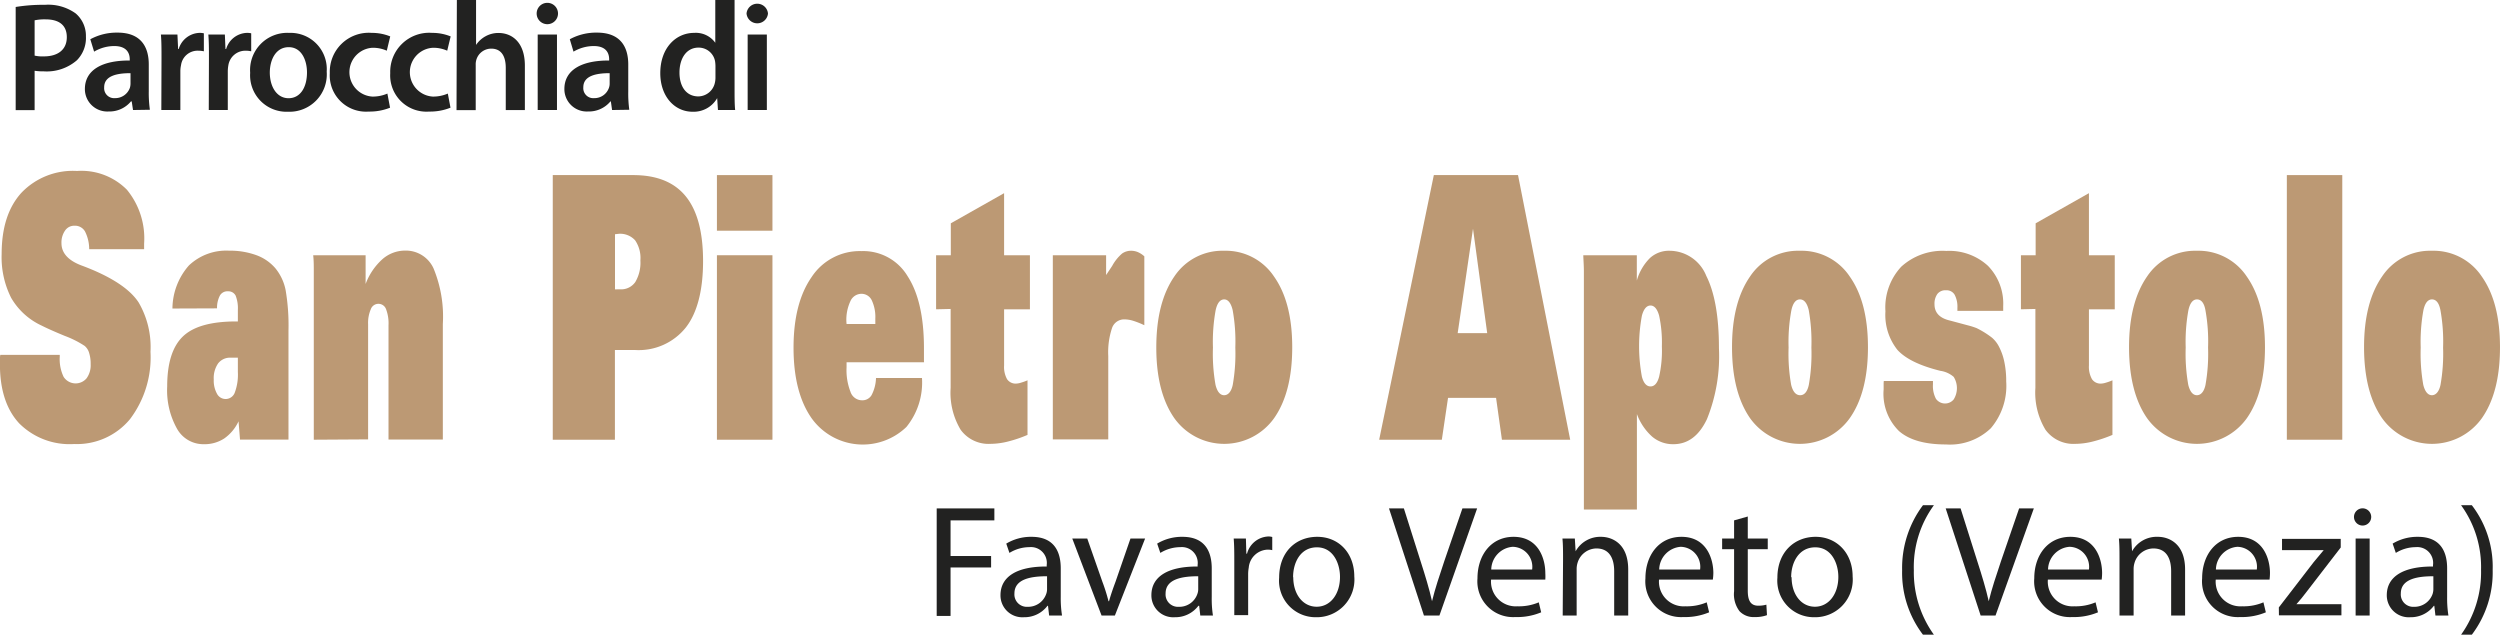 <svg id="Livello_1" data-name="Livello 1" xmlns="http://www.w3.org/2000/svg" width="102.45mm" height="26.01mm" viewBox="0 0 290.41 73.73"><defs><style>.cls-1{fill:#bc9974;}.cls-2{fill:#222221;}</style></defs><path class="cls-1" d="M146.82,369.77h6.91V370a4.73,4.73,0,0,0,.45,2.33,1.66,1.66,0,0,0,2.67.16,2.57,2.57,0,0,0,.47-1.63,4.21,4.21,0,0,0-.18-1.32,1.65,1.65,0,0,0-.52-.81,11.37,11.37,0,0,0-2.28-1.15c-1.14-.47-2.05-.87-2.72-1.21a7.94,7.94,0,0,1-3.54-3.23,10.47,10.47,0,0,1-1.1-5.08c0-3.06.76-5.43,2.3-7.12a8.26,8.26,0,0,1,6.46-2.53,7.43,7.43,0,0,1,5.79,2.18,8.9,8.9,0,0,1,2,6.26v.65h-6.38a4.57,4.57,0,0,0-.49-2.07,1.34,1.34,0,0,0-1.21-.66,1.28,1.28,0,0,0-1.1.56,2.41,2.41,0,0,0-.42,1.48c0,1.12.78,2,2.33,2.58.57.21,1,.39,1.36.54,2.6,1.12,4.36,2.36,5.27,3.75a10.26,10.26,0,0,1,1.38,5.74,11.89,11.89,0,0,1-2.38,7.82,8,8,0,0,1-6.49,2.89,8.27,8.27,0,0,1-6.39-2.41c-1.48-1.6-2.23-3.89-2.23-6.86,0-.3,0-.52,0-.68S146.81,369.9,146.82,369.77Z" transform="translate(-146.79 -328.55)"/><path class="cls-1" d="M166.82,364.39a7.66,7.66,0,0,1,1.91-5,6.3,6.3,0,0,1,4.68-1.72,8.91,8.91,0,0,1,3.18.53,5.27,5.27,0,0,1,2.21,1.54,5.78,5.78,0,0,1,1.17,2.52,24.37,24.37,0,0,1,.33,4.69v12.67h-5.63l-.17-2.13a5,5,0,0,1-1.67,2,4.18,4.18,0,0,1-2.38.66,3.5,3.5,0,0,1-3.1-1.8,9.13,9.13,0,0,1-1.14-4.91c0-2.71.61-4.64,1.83-5.81s3.29-1.74,6.2-1.74h.18v-1.33a4,4,0,0,0-.26-1.67.94.94,0,0,0-.88-.5,1,1,0,0,0-.94.48,3.07,3.07,0,0,0-.34,1.5Zm7.6,5.71h-.82a1.75,1.75,0,0,0-1.47.66,3,3,0,0,0-.51,1.87,3.15,3.15,0,0,0,.37,1.65,1.13,1.13,0,0,0,2.08-.15,5.91,5.91,0,0,0,.35-2.36Z" transform="translate(-146.79 -328.55)"/><path class="cls-1" d="M183.24,379.63V361.14c0-.07,0-.43,0-1.08s0-1.27-.07-1.86h6.09v3.34a7.3,7.3,0,0,1,1.95-2.88,4,4,0,0,1,2.62-1,3.53,3.53,0,0,1,3.33,2.09,14.69,14.69,0,0,1,1.07,6.46v13.4h-6.31V366.35a4.64,4.64,0,0,0-.28-1.87.94.94,0,0,0-1.78,0,4,4,0,0,0-.31,1.75v13.36Z" transform="translate(-146.79 -328.55)"/><path class="cls-1" d="M211,379.63V348.89h9.34c2.74,0,4.78.82,6.12,2.48s2,4.16,2,7.52-.67,6-2,7.7a7,7,0,0,1-5.88,2.62h-2.36v10.42Zm7.23-23.87v6.4a.88.88,0,0,0,.24,0l.35,0a2,2,0,0,0,1.77-.85,4.41,4.41,0,0,0,.59-2.51,3.63,3.63,0,0,0-.61-2.33,2.34,2.34,0,0,0-1.91-.76Z" transform="translate(-146.79 -328.55)"/><path class="cls-1" d="M230.07,355.35v-6.46h6.45v6.46Zm0,24.28V358.2h6.45v21.43Z" transform="translate(-146.79 -328.55)"/><path class="cls-1" d="M254.13,370.63h-9v.6a6.89,6.89,0,0,0,.45,2.82,1.42,1.42,0,0,0,1.32,1,1.24,1.24,0,0,0,1.13-.59,4.58,4.58,0,0,0,.52-2h5.34a8.17,8.17,0,0,1-1.81,5.69,7.31,7.31,0,0,1-11-1c-1.41-2-2.11-4.75-2.11-8.21s.7-6.2,2.11-8.22a6.68,6.68,0,0,1,5.77-3,6,6,0,0,1,5.38,2.93c1.26,1.95,1.89,4.74,1.89,8.35,0,.3,0,.81,0,1.52A.49.49,0,0,1,254.13,370.63Zm-9-4.44h3.34c0-.07,0-.18,0-.32s0-.23,0-.29a4.56,4.56,0,0,0-.41-2.14,1.32,1.32,0,0,0-1.22-.76,1.41,1.41,0,0,0-1.27.87,5.1,5.1,0,0,0-.46,2.39Z" transform="translate(-146.79 -328.55)"/><path class="cls-1" d="M255.53,364.48V358.2h1.71v-3.71l6.19-3.5v7.21h3v6.28h-3V371a2.94,2.94,0,0,0,.34,1.59,1.19,1.19,0,0,0,1.05.52,2.07,2.07,0,0,0,.58-.11q.35-.1.75-.27v6.34a15,15,0,0,1-2.31.78,8.56,8.56,0,0,1-2,.26,4,4,0,0,1-3.46-1.64,8.34,8.34,0,0,1-1.16-4.86v-9.17Z" transform="translate(-146.79 -328.55)"/><path class="cls-1" d="M275.28,360.5l.71-1.07a5.08,5.08,0,0,1,1.15-1.43,1.79,1.79,0,0,1,1.05-.32,2,2,0,0,1,.81.17,2.66,2.66,0,0,1,.72.48v8a10,10,0,0,0-1.28-.51,3.57,3.57,0,0,0-1.05-.17,1.49,1.49,0,0,0-1.42,1,8.86,8.86,0,0,0-.44,3.25v9.69h-6.44V358.2h6.19Z" transform="translate(-146.79 -328.55)"/><path class="cls-1" d="M289,357.68a6.73,6.73,0,0,1,5.79,3c1.41,2,2.11,4.73,2.11,8.21s-.7,6.23-2.1,8.23a7.12,7.12,0,0,1-11.6,0q-2.09-3-2.09-8.21t2.1-8.25A6.7,6.7,0,0,1,289,357.68Zm0,5.65c-.48,0-.82.43-1,1.28a20.49,20.49,0,0,0-.31,4.31,20.81,20.81,0,0,0,.3,4.34c.2.8.54,1.2,1,1.2s.83-.4,1-1.2a20.81,20.81,0,0,0,.3-4.34,20.42,20.42,0,0,0-.31-4.35C289.78,363.74,289.44,363.33,289,363.33Z" transform="translate(-146.79 -328.55)"/><path class="cls-1" d="M307,379.63l6.35-30.74h9.78l6.06,30.74h-7.93l-.68-4.86H315l-.72,4.86Zm12.55-12.38-1.65-12.13-1.78,12.13Z" transform="translate(-146.79 -328.55)"/><path class="cls-1" d="M330.78,387.74v-26.6c0-.07,0-.43,0-1.08s-.05-1.27-.07-1.86h6.22v2.94a6,6,0,0,1,1.52-2.61,3.27,3.27,0,0,1,2.3-.85A4.62,4.62,0,0,1,345,360.6q1.47,2.92,1.47,8.4a19.53,19.53,0,0,1-1.39,8.23q-1.38,2.92-3.9,2.92a3.74,3.74,0,0,1-2.46-.87,6.57,6.57,0,0,1-1.78-2.63v11.09Zm7.74-14.3c.46,0,.8-.38,1-1.13a13.69,13.69,0,0,0,.32-3.52,14.78,14.78,0,0,0-.32-3.58c-.22-.78-.56-1.17-1-1.17s-.79.39-1,1.18a19.5,19.5,0,0,0,0,7.09C337.72,373.06,338.06,373.44,338.52,373.44Z" transform="translate(-146.79 -328.55)"/><path class="cls-1" d="M355.88,357.68a6.73,6.73,0,0,1,5.79,3c1.41,2,2.11,4.73,2.11,8.21s-.7,6.23-2.11,8.23a7.11,7.11,0,0,1-11.59,0q-2.08-3-2.09-8.21t2.1-8.25A6.7,6.7,0,0,1,355.88,357.68Zm0,5.65c-.48,0-.82.43-1,1.28a20.32,20.32,0,0,0-.32,4.31,20.81,20.81,0,0,0,.3,4.34q.3,1.2,1.05,1.2c.48,0,.83-.4,1-1.2a20.81,20.81,0,0,0,.3-4.34,21.12,21.12,0,0,0-.31-4.35C356.7,363.74,356.36,363.33,355.88,363.33Z" transform="translate(-146.79 -328.55)"/><path class="cls-1" d="M365.62,372.81l5.71,0v.4a3.17,3.17,0,0,0,.35,1.67,1.3,1.3,0,0,0,2.06.07,2.48,2.48,0,0,0,0-2.62,3,3,0,0,0-1.54-.7q-3.6-.89-5-2.44a6.53,6.53,0,0,1-1.39-4.48,6.94,6.94,0,0,1,1.84-5.18,7.1,7.1,0,0,1,5.24-1.83,6.63,6.63,0,0,1,4.83,1.73,6.27,6.27,0,0,1,1.77,4.69c0,.06,0,.15,0,.27s0,.22,0,.27h-5.32v-.33a3,3,0,0,0-.32-1.54,1.08,1.08,0,0,0-1-.52,1.18,1.18,0,0,0-1,.42,1.94,1.94,0,0,0-.34,1.2q0,1.42,1.65,1.86l.31.08,1.94.52a8.29,8.29,0,0,1,1,.32,10.4,10.4,0,0,1,1.78,1.11,3.42,3.42,0,0,1,.79,1,6.8,6.8,0,0,1,.64,1.8,10.76,10.76,0,0,1,.22,2.28,7.59,7.59,0,0,1-1.79,5.44,6.86,6.86,0,0,1-5.21,1.88q-3.68,0-5.46-1.56a6.07,6.07,0,0,1-1.78-4.82c0-.25,0-.45,0-.59A3.57,3.57,0,0,1,365.62,372.81Z" transform="translate(-146.79 -328.55)"/><path class="cls-1" d="M381.55,364.48V358.2h1.71v-3.71l6.19-3.5v7.21h3v6.28h-3V371a2.93,2.93,0,0,0,.35,1.59,1.19,1.19,0,0,0,1.05.52,2.14,2.14,0,0,0,.58-.11q.35-.1.75-.27v6.34a15.43,15.43,0,0,1-2.32.78,8.48,8.48,0,0,1-2,.26,4,4,0,0,1-3.46-1.64,8.34,8.34,0,0,1-1.17-4.86v-9.17Z" transform="translate(-146.79 -328.55)"/><path class="cls-1" d="M402,357.68a6.73,6.73,0,0,1,5.79,3c1.41,2,2.11,4.73,2.11,8.21s-.7,6.23-2.1,8.23a7.12,7.12,0,0,1-11.6,0q-2.08-3-2.09-8.21t2.1-8.25A6.7,6.7,0,0,1,402,357.68Zm0,5.65c-.48,0-.82.43-1,1.28a20.49,20.49,0,0,0-.31,4.31,20.81,20.81,0,0,0,.3,4.34c.2.8.54,1.2,1,1.2s.83-.4,1-1.2a20.81,20.81,0,0,0,.3-4.34,20.42,20.42,0,0,0-.31-4.35C402.83,363.74,402.49,363.33,402,363.33Z" transform="translate(-146.79 -328.55)"/><path class="cls-1" d="M412.44,379.63V348.89h6.44v30.74Z" transform="translate(-146.79 -328.55)"/><path class="cls-1" d="M429.3,357.68a6.73,6.73,0,0,1,5.79,3c1.41,2,2.11,4.73,2.11,8.21s-.7,6.23-2.1,8.23a7.12,7.12,0,0,1-11.6,0q-2.08-3-2.09-8.21t2.1-8.25A6.7,6.7,0,0,1,429.3,357.68Zm0,5.65c-.48,0-.82.43-1,1.28a20.49,20.49,0,0,0-.31,4.31,20.81,20.81,0,0,0,.3,4.34c.2.8.55,1.2,1,1.2s.83-.4,1-1.2a20.81,20.81,0,0,0,.3-4.34,20.42,20.42,0,0,0-.31-4.35C430.12,363.74,429.78,363.33,429.3,363.33Z" transform="translate(-146.79 -328.55)"/><path class="cls-2" d="M148.61,329.36a19.64,19.64,0,0,1,3.39-.25,5.46,5.46,0,0,1,3.58,1,3.42,3.42,0,0,1,1.19,2.68,3.68,3.68,0,0,1-1.05,2.76,5.34,5.34,0,0,1-3.83,1.29,6.66,6.66,0,0,1-1.08-.07v4.57h-2.2Zm2.2,5.65a4.09,4.09,0,0,0,1.08.09c1.66,0,2.66-.81,2.66-2.23s-.93-2.07-2.46-2.07a5.63,5.63,0,0,0-1.28.11Z" transform="translate(-146.79 -328.55)"/><path class="cls-2" d="M162.24,341.33l-.15-1H162a3.24,3.24,0,0,1-2.59,1.17,2.6,2.6,0,0,1-2.76-2.61c0-2.21,2-3.33,5.21-3.31v-.15c0-.57-.24-1.53-1.79-1.53a4.59,4.59,0,0,0-2.35.65l-.44-1.44a6.41,6.41,0,0,1,3.17-.77c2.81,0,3.62,1.78,3.62,3.69v3.17a13.93,13.93,0,0,0,.13,2.1Zm-.29-4.28c-1.57,0-3.06.3-3.06,1.64a1.16,1.16,0,0,0,1.26,1.26,1.8,1.8,0,0,0,1.73-1.21,1.71,1.71,0,0,0,.07-.49Z" transform="translate(-146.79 -328.55)"/><path class="cls-2" d="M165.55,335.39c0-1.19,0-2-.07-2.83h1.92l.08,1.68h.07a2.61,2.61,0,0,1,2.39-1.87,2.17,2.17,0,0,1,.53.05v2.09a2.87,2.87,0,0,0-.65-.07,1.94,1.94,0,0,0-2,1.67,3.44,3.44,0,0,0-.08.69v4.53h-2.21Z" transform="translate(-146.79 -328.55)"/><path class="cls-2" d="M171.06,335.39c0-1.19,0-2-.07-2.83h1.92l.07,1.68h.08a2.6,2.6,0,0,1,2.39-1.87,2.09,2.09,0,0,1,.52.05v2.09a2.87,2.87,0,0,0-.65-.07,2,2,0,0,0-2,1.67,4.46,4.46,0,0,0-.07.69v4.53h-2.21Z" transform="translate(-146.79 -328.55)"/><path class="cls-2" d="M184.74,336.87a4.34,4.34,0,0,1-4.5,4.66,4.23,4.23,0,0,1-4.39-4.52,4.32,4.32,0,0,1,4.53-4.64A4.21,4.21,0,0,1,184.74,336.87Zm-6.61.09c0,1.69.83,3,2.18,3s2.14-1.24,2.14-3c0-1.37-.61-2.93-2.12-2.93S178.13,335.5,178.13,337Z" transform="translate(-146.79 -328.55)"/><path class="cls-2" d="M192.1,341.06a6.35,6.35,0,0,1-2.48.45,4.21,4.21,0,0,1-4.52-4.46,4.53,4.53,0,0,1,4.88-4.68,5.62,5.62,0,0,1,2.14.41l-.4,1.66a3.92,3.92,0,0,0-1.67-.34,2.84,2.84,0,0,0,0,5.67,4.29,4.29,0,0,0,1.74-.35Z" transform="translate(-146.79 -328.55)"/><path class="cls-2" d="M199.12,341.06a6.35,6.35,0,0,1-2.48.45,4.21,4.21,0,0,1-4.52-4.46,4.53,4.53,0,0,1,4.88-4.68,5.62,5.62,0,0,1,2.14.41l-.4,1.66a3.92,3.92,0,0,0-1.67-.34,2.84,2.84,0,0,0,0,5.67,4.29,4.29,0,0,0,1.74-.35Z" transform="translate(-146.79 -328.55)"/><path class="cls-2" d="M199.86,328.55h2.23v5.22h0a3.12,3.12,0,0,1,1.09-1,3.07,3.07,0,0,1,1.52-.39c1.49,0,3.06,1,3.06,3.8v5.16h-2.22v-4.91c0-1.28-.47-2.23-1.69-2.23a1.8,1.8,0,0,0-1.71,1.24,1.88,1.88,0,0,0-.09.66v5.24h-2.23Z" transform="translate(-146.79 -328.55)"/><path class="cls-2" d="M211.61,330.12a1.24,1.24,0,0,1-2.48,0,1.24,1.24,0,0,1,2.48,0Zm-2.36,11.21v-8.77h2.24v8.77Z" transform="translate(-146.79 -328.55)"/><path class="cls-2" d="M217.89,341.33l-.14-1h-.05a3.25,3.25,0,0,1-2.6,1.17,2.6,2.6,0,0,1-2.75-2.61c0-2.21,2-3.33,5.2-3.31v-.15c0-.57-.23-1.53-1.78-1.53a4.63,4.63,0,0,0-2.36.65l-.43-1.44a6.38,6.38,0,0,1,3.17-.77c2.81,0,3.62,1.78,3.62,3.69v3.17a14.08,14.08,0,0,0,.12,2.1Zm-.28-4.28c-1.57,0-3.06.3-3.06,1.64a1.16,1.16,0,0,0,1.26,1.26,1.78,1.78,0,0,0,1.72-1.21,1.44,1.44,0,0,0,.08-.49Z" transform="translate(-146.79 -328.55)"/><path class="cls-2" d="M232.12,328.55v10.32c0,.9,0,1.87.07,2.46h-2l-.09-1.38h0a3.15,3.15,0,0,1-2.86,1.58c-2.09,0-3.75-1.78-3.75-4.48,0-2.94,1.82-4.68,3.93-4.68a2.78,2.78,0,0,1,2.46,1.15h0v-5Zm-2.22,7.67a3.79,3.79,0,0,0-.05-.58,1.94,1.94,0,0,0-1.91-1.56c-1.42,0-2.22,1.26-2.22,2.9s.8,2.77,2.2,2.77a2,2,0,0,0,1.91-1.57,2.64,2.64,0,0,0,.07-.65Z" transform="translate(-146.79 -328.55)"/><path class="cls-2" d="M236,330.12a1.25,1.25,0,0,1-2.49,0,1.25,1.25,0,0,1,2.49,0Zm-2.36,11.21v-8.77h2.23v8.77Z" transform="translate(-146.79 -328.55)"/><path class="cls-2" d="M255.6,387.61h6.7V389h-5.09v4.14h4.71v1.33h-4.71v5.63H255.6Z" transform="translate(-146.79 -328.55)"/><path class="cls-2" d="M268.66,400.05l-.13-1.13h-.06a3.34,3.34,0,0,1-2.73,1.33,2.54,2.54,0,0,1-2.73-2.56c0-2.16,1.92-3.35,5.37-3.33v-.18a1.84,1.84,0,0,0-2-2.07,4.44,4.44,0,0,0-2.33.67l-.37-1.08a5.56,5.56,0,0,1,2.94-.79c2.73,0,3.39,1.87,3.39,3.66v3.34a12.67,12.67,0,0,0,.15,2.14Zm-.24-4.56c-1.78,0-3.79.28-3.79,2a1.44,1.44,0,0,0,1.53,1.55,2.22,2.22,0,0,0,2.16-1.49,1.6,1.6,0,0,0,.1-.52Z" transform="translate(-146.79 -328.55)"/><path class="cls-2" d="M273.09,391.11l1.75,5a21.08,21.08,0,0,1,.72,2.28h.06c.2-.73.46-1.47.76-2.28l1.73-5h1.7l-3.51,8.94h-1.55l-3.4-8.94Z" transform="translate(-146.79 -328.55)"/><path class="cls-2" d="M286.22,400.05l-.13-1.13H286a3.34,3.34,0,0,1-2.73,1.33,2.54,2.54,0,0,1-2.73-2.56c0-2.16,1.92-3.35,5.37-3.33v-.18a1.84,1.84,0,0,0-2-2.07,4.44,4.44,0,0,0-2.33.67l-.37-1.08a5.56,5.56,0,0,1,2.94-.79c2.73,0,3.4,1.87,3.4,3.66v3.34a12.74,12.74,0,0,0,.14,2.14Zm-.24-4.56c-1.77,0-3.79.28-3.79,2a1.44,1.44,0,0,0,1.53,1.55,2.21,2.21,0,0,0,2.16-1.49,1.6,1.6,0,0,0,.1-.52Z" transform="translate(-146.79 -328.55)"/><path class="cls-2" d="M290.17,393.9c0-1,0-2-.07-2.79h1.42l.05,1.76h.08a2.67,2.67,0,0,1,2.47-2,1.56,1.56,0,0,1,.46.06v1.53a2.2,2.2,0,0,0-.55-.06,2.28,2.28,0,0,0-2.18,2.09,4.28,4.28,0,0,0-.07.76v4.76h-1.61Z" transform="translate(-146.79 -328.55)"/><path class="cls-2" d="M304.11,395.51a4.37,4.37,0,0,1-4.45,4.74,4.24,4.24,0,0,1-4.28-4.59c0-3,1.95-4.75,4.43-4.75S304.11,392.78,304.11,395.51Zm-7.09.09c0,2,1.13,3.43,2.72,3.43s2.71-1.45,2.71-3.47c0-1.51-.76-3.43-2.68-3.43S297,393.9,297,395.6Z" transform="translate(-146.79 -328.55)"/><path class="cls-2" d="M312.2,400.05l-4.06-12.44h1.73l1.94,6.13c.54,1.68,1,3.19,1.33,4.65h0c.35-1.44.87-3,1.42-4.64l2.11-6.14h1.71L314,400.05Z" transform="translate(-146.79 -328.55)"/><path class="cls-2" d="M320,395.88a2.87,2.87,0,0,0,3.07,3.1,5.85,5.85,0,0,0,2.47-.46l.28,1.16a7.21,7.21,0,0,1-3,.55,4.15,4.15,0,0,1-4.4-4.5c0-2.7,1.59-4.82,4.19-4.82,2.92,0,3.69,2.57,3.69,4.21a6.2,6.2,0,0,1,0,.76Zm4.77-1.17a2.32,2.32,0,0,0-2.26-2.64,2.7,2.7,0,0,0-2.49,2.64Z" transform="translate(-146.79 -328.55)"/><path class="cls-2" d="M328.36,393.53c0-.92,0-1.68-.07-2.42h1.44l.09,1.48h0a3.27,3.27,0,0,1,2.95-1.68c1.24,0,3.16.74,3.16,3.8v5.34h-1.63V394.9c0-1.44-.53-2.64-2.07-2.64a2.32,2.32,0,0,0-2.18,1.66,2.44,2.44,0,0,0-.11.76v5.37h-1.62Z" transform="translate(-146.79 -328.55)"/><path class="cls-2" d="M339.51,395.88a2.87,2.87,0,0,0,3.07,3.1,5.85,5.85,0,0,0,2.47-.46l.28,1.16a7.21,7.21,0,0,1-3,.55,4.15,4.15,0,0,1-4.4-4.5c0-2.7,1.59-4.82,4.19-4.82,2.92,0,3.7,2.57,3.7,4.21a5.82,5.82,0,0,1-.06.76Zm4.77-1.17a2.32,2.32,0,0,0-2.26-2.64,2.7,2.7,0,0,0-2.49,2.64Z" transform="translate(-146.79 -328.55)"/><path class="cls-2" d="M349.82,388.55v2.56h2.32v1.24h-2.32v4.82c0,1.11.31,1.74,1.22,1.74a3.41,3.41,0,0,0,.94-.12l.07,1.22a3.94,3.94,0,0,1-1.44.22,2.24,2.24,0,0,1-1.75-.68,3.26,3.26,0,0,1-.63-2.32v-4.88h-1.39v-1.24h1.39V389Z" transform="translate(-146.79 -328.55)"/><path class="cls-2" d="M362,395.51a4.37,4.37,0,0,1-4.45,4.74,4.25,4.25,0,0,1-4.29-4.59c0-3,2-4.75,4.44-4.75S362,392.78,362,395.51Zm-7.09.09c0,2,1.12,3.43,2.71,3.43s2.72-1.45,2.72-3.47c0-1.51-.76-3.43-2.68-3.43S354.86,393.9,354.86,395.6Z" transform="translate(-146.79 -328.55)"/><path class="cls-2" d="M371.44,387.24a12.16,12.16,0,0,0-2.33,7.55,12.43,12.43,0,0,0,2.33,7.49h-1.27a11.87,11.87,0,0,1-2.42-7.49,12.14,12.14,0,0,1,2.42-7.55Z" transform="translate(-146.79 -328.55)"/><path class="cls-2" d="M376.87,400.05l-4.06-12.44h1.73l1.94,6.13c.54,1.68,1,3.19,1.33,4.65h0c.35-1.44.87-3,1.42-4.64l2.11-6.14h1.71l-4.45,12.44Z" transform="translate(-146.79 -328.55)"/><path class="cls-2" d="M384.68,395.88a2.87,2.87,0,0,0,3.07,3.1,5.85,5.85,0,0,0,2.47-.46l.28,1.16a7.21,7.21,0,0,1-3,.55,4.15,4.15,0,0,1-4.4-4.5c0-2.7,1.59-4.82,4.19-4.82,2.92,0,3.69,2.57,3.69,4.21a6.2,6.2,0,0,1-.05.76Zm4.77-1.17a2.32,2.32,0,0,0-2.26-2.64,2.7,2.7,0,0,0-2.49,2.64Z" transform="translate(-146.79 -328.55)"/><path class="cls-2" d="M393,393.53c0-.92,0-1.68-.07-2.42h1.44l.09,1.48h0a3.27,3.27,0,0,1,3-1.68c1.24,0,3.16.74,3.16,3.8v5.34H399V394.9c0-1.44-.53-2.64-2.07-2.64a2.32,2.32,0,0,0-2.18,1.66,2.44,2.44,0,0,0-.11.76v5.37H393Z" transform="translate(-146.79 -328.55)"/><path class="cls-2" d="M404.18,395.88a2.87,2.87,0,0,0,3.07,3.1,5.85,5.85,0,0,0,2.47-.46l.28,1.16a7.21,7.21,0,0,1-3,.55,4.15,4.15,0,0,1-4.4-4.5c0-2.7,1.59-4.82,4.19-4.82,2.92,0,3.69,2.57,3.69,4.21a6.2,6.2,0,0,1-.05.76Zm4.77-1.17a2.32,2.32,0,0,0-2.26-2.64,2.7,2.7,0,0,0-2.49,2.64Z" transform="translate(-146.79 -328.55)"/><path class="cls-2" d="M411.51,399.11l4.05-5.26c.39-.48.75-.91,1.16-1.39v0h-4.84v-1.31h6.82l0,1-4,5.19c-.37.5-.74.94-1.15,1.4v0h5.23v1.29h-7.26Z" transform="translate(-146.79 -328.55)"/><path class="cls-2" d="M422.24,388.6a1,1,0,0,1-1,1,1,1,0,0,1-1-1,1,1,0,0,1,1-1A1,1,0,0,1,422.24,388.6Zm-1.81,11.45v-8.94h1.63v8.94Z" transform="translate(-146.79 -328.55)"/><path class="cls-2" d="M429.7,400.05l-.13-1.13h-.05a3.34,3.34,0,0,1-2.73,1.33,2.55,2.55,0,0,1-2.74-2.56c0-2.16,1.92-3.35,5.37-3.33v-.18a1.84,1.84,0,0,0-2-2.07,4.41,4.41,0,0,0-2.32.67l-.37-1.08a5.55,5.55,0,0,1,2.93-.79c2.74,0,3.4,1.87,3.4,3.66v3.34a12.67,12.67,0,0,0,.15,2.14Zm-.24-4.56c-1.77,0-3.78.28-3.78,2a1.44,1.44,0,0,0,1.53,1.55,2.23,2.23,0,0,0,2.16-1.49,1.89,1.89,0,0,0,.09-.52Z" transform="translate(-146.79 -328.55)"/><path class="cls-2" d="M432.68,402.28a12.46,12.46,0,0,0,2.32-7.55,12.21,12.21,0,0,0-2.32-7.49h1.25a11.74,11.74,0,0,1,2.42,7.51,12,12,0,0,1-2.42,7.53Z" transform="translate(-146.79 -328.55)"/></svg>